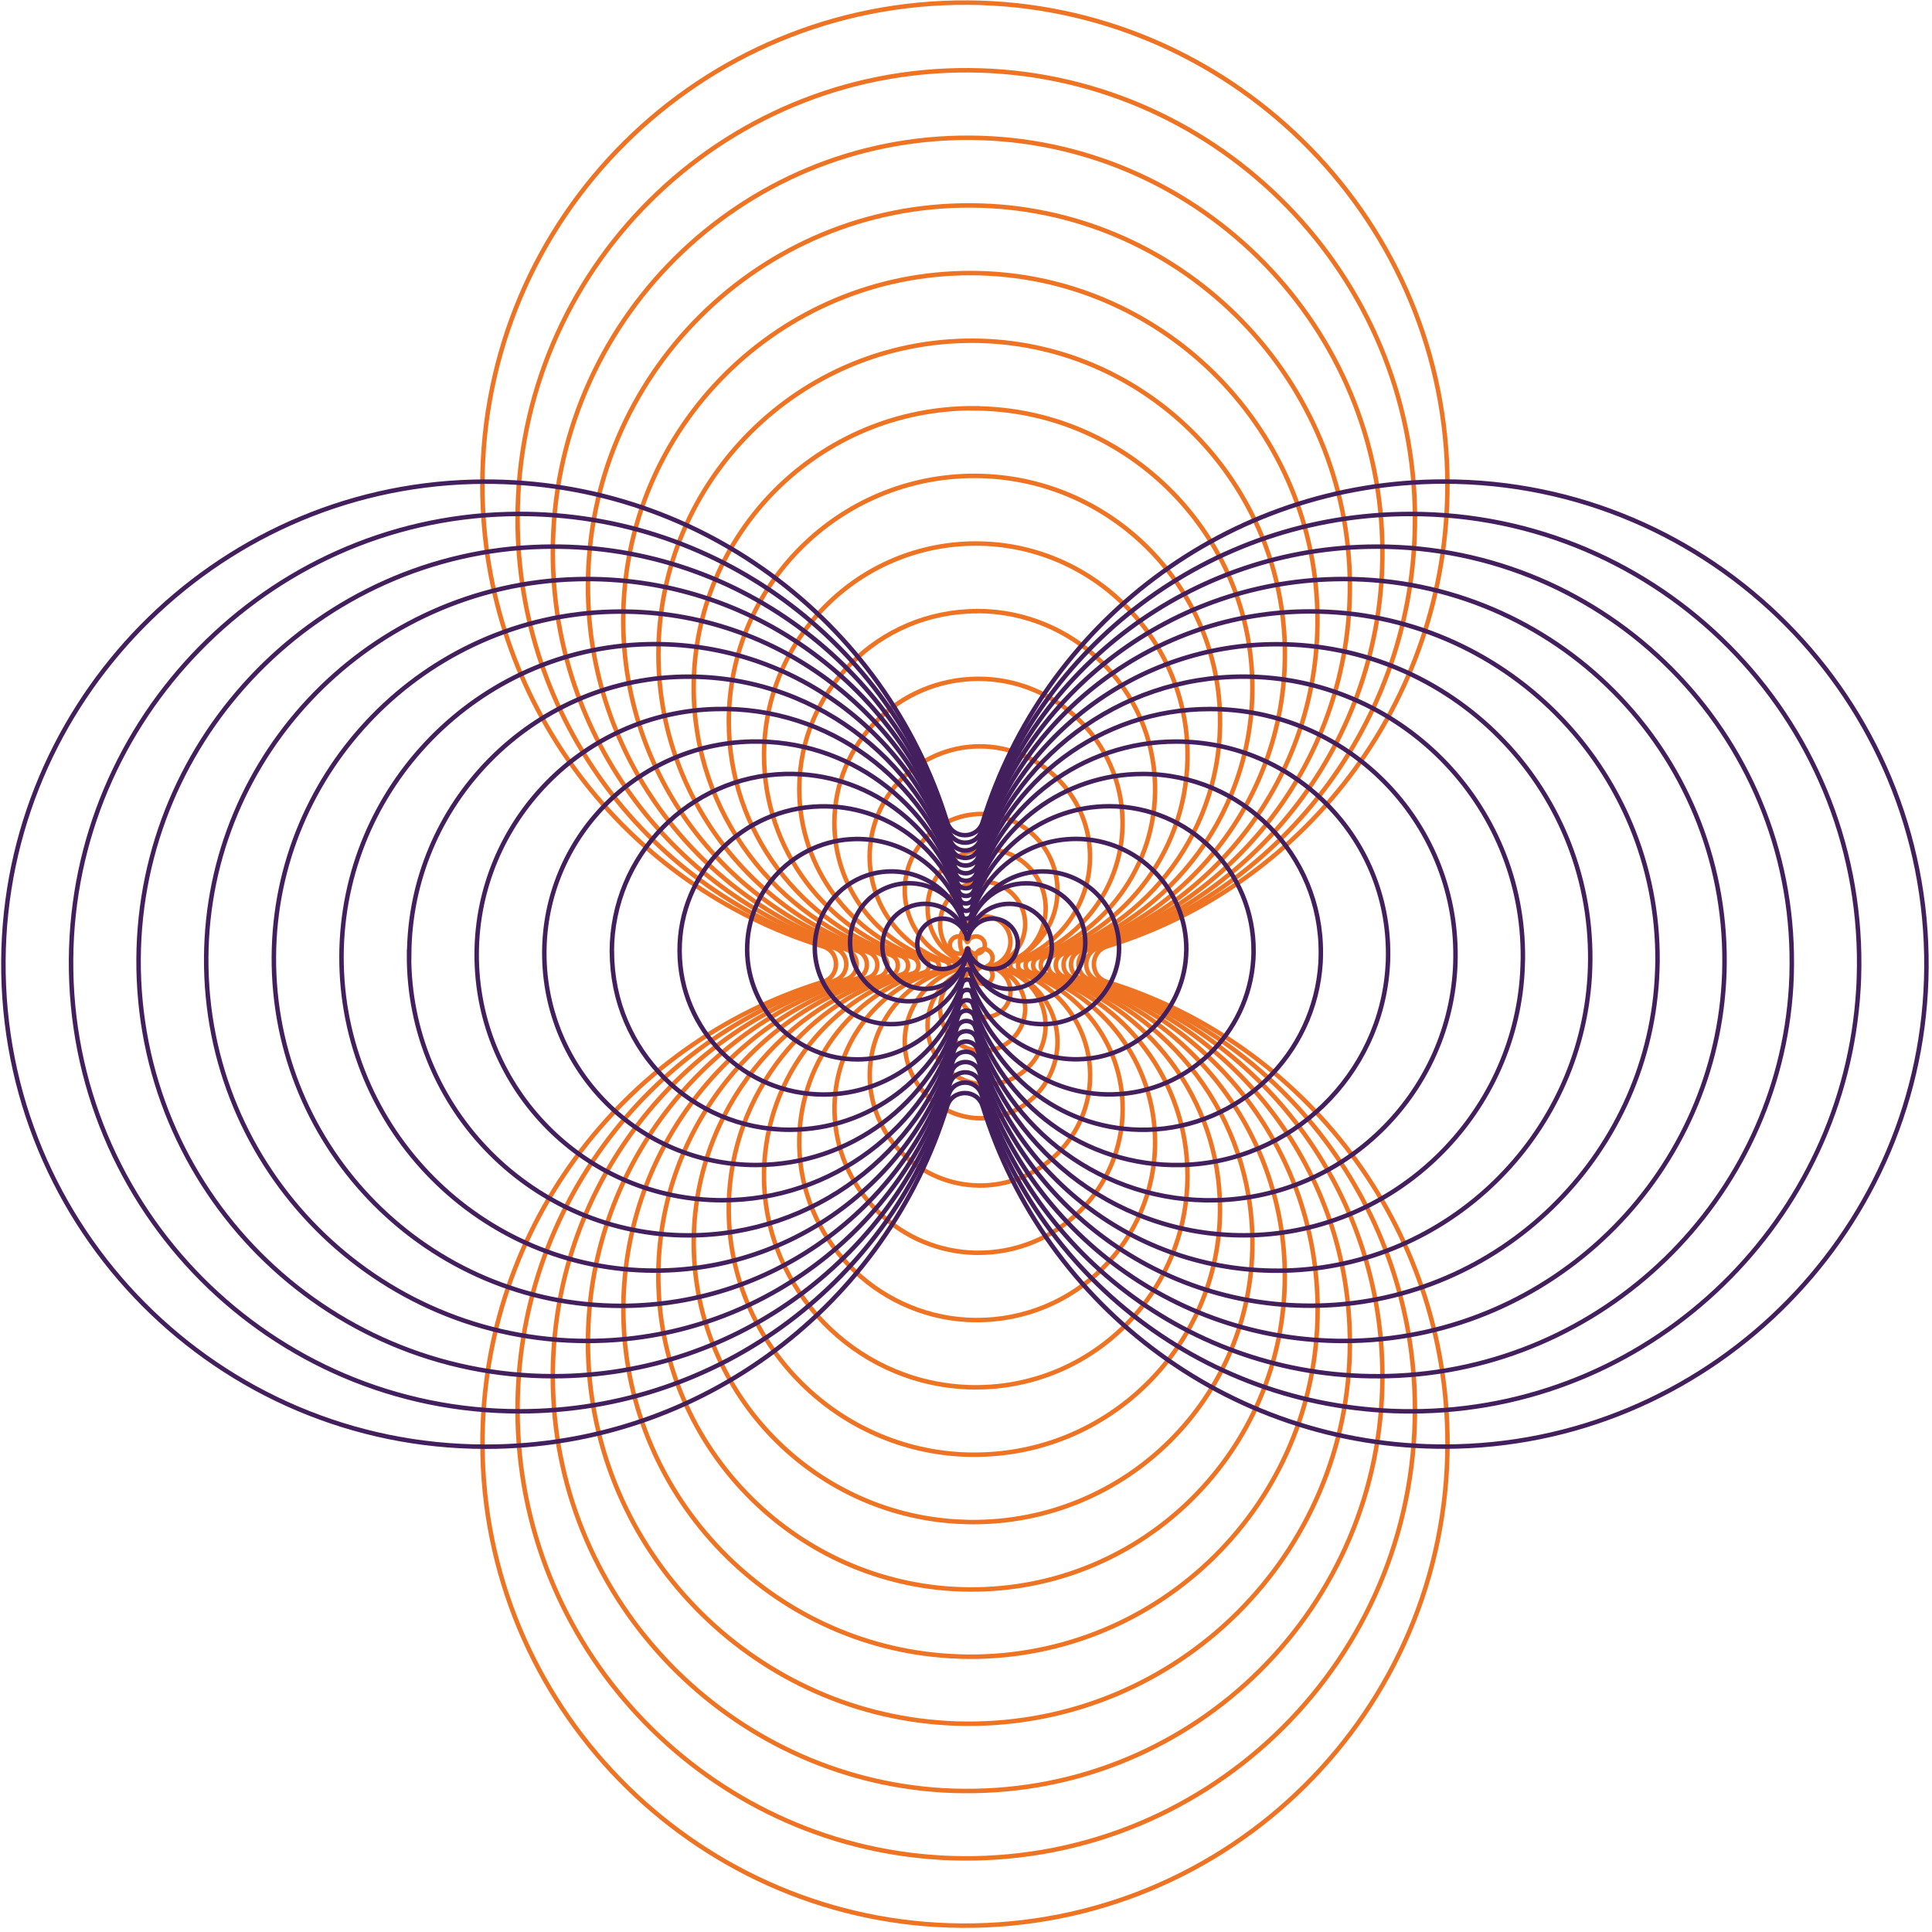 <svg width="216" height="216" viewBox="0 0 216 216" fill="none" xmlns="http://www.w3.org/2000/svg">
<path d="M123.772 105.799C146.245 98.885 162.467 77.668 161.804 52.771C161.039 23.832 137.224 0.494 108.271 0.292C78.293 0.075 53.93 24.309 53.93 54.229C53.93 78.491 69.951 99.015 91.99 105.799C93.967 106.405 93.953 109.176 91.99 109.782C69.518 116.696 53.295 137.913 53.959 162.81C54.724 191.749 78.538 215.087 107.491 215.289C137.469 215.506 161.832 191.272 161.832 161.352C161.832 137.09 145.812 116.566 123.772 109.782C121.795 109.176 121.809 106.405 123.772 105.799Z" stroke="#EE7323" stroke-width="0.5" stroke-miterlimit="10"/>
<path d="M108.368 7.855C80.512 7.667 57.867 30.197 57.867 58.01C57.867 80.569 72.762 99.65 93.242 105.957C94.484 106.347 94.888 107.646 94.44 108.627C94.224 109.089 93.834 109.479 93.242 109.667C72.343 116.104 57.275 135.82 57.881 158.956C58.559 185.008 79.329 206.167 105.063 207.682C105.915 207.74 106.781 207.755 107.661 207.769C135.532 207.971 158.192 185.441 158.192 157.614C158.192 135.055 143.297 115.974 122.816 109.667C121.575 109.277 121.171 107.978 121.618 106.996C121.834 106.535 122.224 106.145 122.816 105.957C143.715 99.52 158.784 79.804 158.177 56.668C157.47 29.75 135.315 8.042 108.383 7.855H108.368Z" stroke="#EE7323" stroke-width="0.5" stroke-miterlimit="10"/>
<path d="M108.484 15.403C82.735 15.245 61.807 36.072 61.807 61.777C61.807 82.633 75.562 100.256 94.498 106.102C95.653 106.462 96.028 107.66 95.624 108.57C95.436 109.003 95.061 109.363 94.512 109.537C75.201 115.483 61.258 133.712 61.821 155.102C62.442 179.191 81.638 198.763 105.438 200.163C106.232 200.206 107.026 200.235 107.834 200.235C133.612 200.423 154.555 179.581 154.555 153.861C154.555 133.005 140.8 115.382 121.863 109.537C120.709 109.176 120.333 107.978 120.738 107.069C120.925 106.636 121.3 106.275 121.849 106.102C141.161 100.155 155.103 81.926 154.54 60.536C153.891 35.639 133.395 15.562 108.484 15.403Z" stroke="#EE7323" stroke-width="0.5" stroke-miterlimit="10"/>
<path d="M108.587 22.967C84.945 22.822 65.734 41.946 65.734 65.559C65.734 84.698 78.363 100.892 95.741 106.261C96.795 106.593 97.141 107.69 96.78 108.527C96.607 108.931 96.275 109.263 95.77 109.422C78.031 114.892 65.244 131.62 65.749 151.249C66.326 173.375 83.949 191.344 105.801 192.643C106.523 192.687 107.259 192.716 107.995 192.716C131.665 192.889 150.919 173.75 150.919 150.123C150.919 130.985 138.29 114.791 120.913 109.422C119.859 109.09 119.513 107.993 119.873 107.156C120.047 106.751 120.379 106.419 120.884 106.261C138.622 100.791 151.41 84.062 150.905 64.433C150.313 41.542 131.478 23.096 108.587 22.967Z" stroke="#EE7323" stroke-width="0.5" stroke-miterlimit="10"/>
<path d="M108.703 30.529C87.169 30.414 69.676 47.835 69.676 69.34C69.676 86.776 81.165 101.526 96.998 106.419C97.965 106.722 98.282 107.718 97.965 108.498C97.806 108.873 97.503 109.176 97.056 109.32C80.905 114.3 69.243 129.541 69.705 147.424C70.224 167.587 86.274 183.969 106.192 185.152C106.856 185.196 107.52 185.21 108.198 185.225C129.776 185.383 147.312 167.948 147.312 146.414C147.312 128.978 135.823 114.228 119.99 109.335C119.023 109.032 118.705 108.036 119.023 107.256C119.182 106.881 119.485 106.578 119.932 106.434C136.083 101.454 147.745 86.213 147.283 68.33C146.749 47.459 129.574 30.645 108.703 30.529Z" stroke="#EE7323" stroke-width="0.5" stroke-miterlimit="10"/>
<path d="M108.801 38.093C89.374 38.006 73.613 53.724 73.613 73.122C73.613 88.84 83.976 102.147 98.236 106.578C99.102 106.852 99.405 107.747 99.116 108.455C98.986 108.787 98.712 109.075 98.294 109.205C83.716 113.694 73.209 127.449 73.613 143.585C74.075 161.785 88.566 176.579 106.535 177.647C107.127 177.676 107.733 177.705 108.339 177.705C127.81 177.864 143.643 162.117 143.643 142.676C143.643 126.958 133.28 113.651 119.02 109.22C118.154 108.945 117.851 108.05 118.139 107.343C118.269 107.011 118.543 106.723 118.962 106.593C133.54 102.104 144.047 88.349 143.643 72.213C143.166 53.363 127.651 38.179 108.801 38.093Z" stroke="#EE7323" stroke-width="0.5" stroke-miterlimit="10"/>
<path d="M108.918 45.641C91.613 45.569 77.555 59.583 77.555 76.889C77.555 90.903 86.778 102.768 99.493 106.722C100.273 106.968 100.532 107.747 100.301 108.397C100.186 108.7 99.941 108.959 99.58 109.075C86.59 113.087 77.223 125.327 77.569 139.717C77.973 155.954 90.905 169.16 106.926 170.113C107.46 170.142 107.994 170.156 108.528 170.171C125.906 170.315 140.022 156.271 140.022 138.937C140.022 124.923 130.799 113.058 118.083 109.104C117.304 108.858 117.044 108.079 117.275 107.429C117.39 107.126 117.636 106.867 117.997 106.751C130.986 102.739 140.354 90.499 140.007 76.109C139.589 59.28 125.733 45.727 108.904 45.655L108.918 45.641Z" stroke="#EE7323" stroke-width="0.5" stroke-miterlimit="10"/>
<path d="M109.019 53.204C93.821 53.161 81.481 65.472 81.481 80.671C81.481 92.982 89.578 103.388 100.735 106.881C101.413 107.098 101.658 107.776 101.456 108.354C101.355 108.628 101.153 108.844 100.821 108.945C89.419 112.467 81.178 123.22 81.481 135.863C81.827 150.138 93.186 161.742 107.287 162.594C107.749 162.622 108.225 162.637 108.702 162.637C123.972 162.767 136.399 150.426 136.399 135.185C136.399 122.873 128.302 112.467 117.145 108.974C116.467 108.758 116.221 108.079 116.424 107.502C116.525 107.228 116.727 107.011 117.059 106.91C128.461 103.388 136.702 92.636 136.399 79.992C136.038 65.184 123.842 53.262 109.034 53.204H109.019Z" stroke="#EE7323" stroke-width="0.5" stroke-miterlimit="10"/>
<path d="M109.134 60.767C96.043 60.753 85.42 71.361 85.42 84.438C85.42 95.031 92.391 104.009 101.99 107.026C102.581 107.213 102.798 107.791 102.625 108.296C102.552 108.541 102.365 108.729 102.091 108.815C92.262 111.861 85.175 121.112 85.42 131.995C85.709 144.307 95.509 154.323 107.662 155.059C108.066 155.088 108.47 155.103 108.874 155.103C122.052 155.218 132.761 144.581 132.761 131.432C132.761 120.838 125.79 111.861 116.192 108.844C115.6 108.657 115.384 108.079 115.557 107.574C115.629 107.329 115.817 107.141 116.091 107.054C125.92 104.009 133.007 94.757 132.761 83.875C132.458 71.087 121.922 60.782 109.134 60.767Z" stroke="#EE7323" stroke-width="0.5" stroke-miterlimit="10"/>
<path d="M109.235 68.33C98.251 68.33 89.361 77.235 89.361 88.219C89.361 97.11 95.192 104.644 103.245 107.184C103.736 107.343 103.924 107.819 103.808 108.252C103.75 108.454 103.606 108.627 103.361 108.7C95.119 111.254 89.158 119.019 89.361 128.156C89.591 138.519 97.818 146.933 108.037 147.554C108.369 147.568 108.715 147.583 109.062 147.583C120.132 147.684 129.138 138.749 129.138 127.694C129.138 118.803 123.307 111.269 115.254 108.728C114.763 108.57 114.575 108.093 114.691 107.66C114.748 107.458 114.893 107.285 115.138 107.213C123.38 104.658 129.34 96.893 129.138 87.757C128.893 76.99 120.017 68.315 109.249 68.315L109.235 68.33Z" stroke="#EE7323" stroke-width="0.5" stroke-miterlimit="10"/>
<path d="M109.335 75.893C100.458 75.922 93.285 83.124 93.285 92.001C93.285 99.188 97.99 105.265 104.485 107.343C104.875 107.473 105.048 107.848 104.962 108.209C104.918 108.382 104.803 108.527 104.615 108.584C97.947 110.648 93.141 116.927 93.3 124.302C93.473 132.702 100.141 139.529 108.411 140.034C108.685 140.049 108.96 140.063 109.234 140.063C118.211 140.15 125.515 132.904 125.515 123.956C125.515 116.768 120.809 110.692 114.314 108.613C113.925 108.483 113.751 108.108 113.838 107.747C113.881 107.574 113.997 107.43 114.184 107.372C120.853 105.308 125.659 99.03 125.5 91.654C125.312 82.908 118.096 75.864 109.349 75.893H109.335Z" stroke="#EE7323" stroke-width="0.5" stroke-miterlimit="10"/>
<path d="M109.451 83.442C102.697 83.499 97.227 88.998 97.227 95.768C97.227 101.238 100.792 105.885 105.742 107.487C106.045 107.588 106.175 107.863 106.146 108.151C106.132 108.296 106.045 108.411 105.886 108.454C100.806 110.042 97.14 114.819 97.241 120.448C97.356 126.886 102.451 132.11 108.788 132.515C108.99 132.515 109.206 132.529 109.408 132.543C116.278 132.63 121.878 127.073 121.878 120.217C121.878 114.747 118.313 110.1 113.363 108.498C113.06 108.397 112.93 108.122 112.959 107.834C112.973 107.689 113.06 107.574 113.219 107.531C118.299 105.943 121.965 101.166 121.864 95.537C121.734 88.811 116.177 83.398 109.451 83.442Z" stroke="#EE7323" stroke-width="0.5" stroke-miterlimit="10"/>
<path d="M109.553 91.005C104.906 91.091 101.153 94.873 101.153 99.549C101.153 103.316 103.593 106.506 106.97 107.646C107.172 107.718 107.287 107.891 107.287 108.108C107.287 108.223 107.23 108.31 107.129 108.339C103.621 109.436 101.096 112.727 101.153 116.609C101.211 121.083 104.747 124.721 109.135 125.009C109.279 125.009 109.424 125.024 109.568 125.024C114.345 125.096 118.228 121.242 118.228 116.494C118.228 112.727 115.789 109.537 112.411 108.397C112.209 108.324 112.094 108.151 112.094 107.935C112.094 107.819 112.151 107.733 112.252 107.704C115.76 106.607 118.286 103.316 118.228 99.434C118.156 94.728 114.259 90.947 109.553 91.005Z" stroke="#EE7323" stroke-width="0.5" stroke-miterlimit="10"/>
<path d="M109.666 98.568C107.126 98.669 105.105 100.762 105.105 103.331C105.105 105.395 106.404 107.141 108.237 107.805C108.353 107.848 108.44 107.906 108.483 108.079C108.497 108.151 108.483 108.224 108.411 108.238C106.491 108.859 105.105 110.648 105.105 112.77C105.105 115.282 107.068 117.331 109.522 117.504C109.594 117.504 109.681 117.504 109.753 117.504C112.423 117.562 114.617 115.411 114.617 112.756C114.617 110.692 113.318 108.945 111.485 108.281C111.369 108.238 111.283 108.18 111.24 108.007C111.225 107.935 111.24 107.863 111.312 107.848C113.231 107.228 114.617 105.438 114.617 103.316C114.617 100.632 112.365 98.467 109.681 98.568H109.666Z" stroke="#EE7323" stroke-width="0.5" stroke-miterlimit="10"/>
<path d="M109.769 106.131C109.336 106.232 109.033 106.65 109.033 107.112C109.033 107.458 109.206 107.776 109.48 107.978C109.495 107.978 109.552 107.949 109.639 108.05C109.682 108.093 109.682 108.137 109.668 108.137C109.322 108.267 109.076 108.57 109.033 108.945C108.975 109.494 109.379 109.941 109.884 110.013H109.913C110.491 110.071 110.967 109.609 110.967 109.046C110.967 108.7 110.794 108.382 110.519 108.18C110.505 108.18 110.447 108.209 110.361 108.108C110.317 108.065 110.317 108.021 110.332 108.021C110.678 107.891 110.924 107.588 110.967 107.213C111.039 106.549 110.418 105.972 109.769 106.131Z" stroke="#EE7323" stroke-width="0.5" stroke-miterlimit="10"/>
<path d="M109.887 113.693C111.561 113.852 112.975 112.524 112.975 110.879C112.975 109.522 112.023 108.382 110.738 108.122C110.666 108.108 110.681 107.963 110.81 107.992C110.868 107.992 110.897 108.007 110.926 107.992C112.167 107.631 113.062 106.448 112.961 105.062C112.86 103.648 111.676 102.508 110.248 102.464C110.19 102.464 110.132 102.464 110.089 102.464C108.559 102.493 107.332 103.749 107.332 105.279C107.332 106.636 108.285 107.776 109.569 108.036C109.641 108.05 109.627 108.194 109.497 108.165C109.439 108.165 109.41 108.151 109.382 108.165C108.14 108.526 107.245 109.71 107.346 111.095C107.447 112.481 108.53 113.549 109.887 113.679V113.693Z" stroke="#EE7323" stroke-width="0.5" stroke-miterlimit="10"/>
<path d="M108.629 108.267C105.699 109.032 103.549 111.774 103.707 114.978C103.866 118.355 106.609 121.083 109.986 121.242C113.782 121.415 116.899 118.399 116.899 114.646C116.899 111.586 114.807 109.003 111.978 108.267C111.804 108.223 111.804 107.978 111.978 107.935C114.908 107.17 117.058 104.427 116.899 101.223C116.741 97.846 113.998 95.118 110.621 94.959C106.825 94.786 103.707 97.803 103.707 101.555C103.707 104.615 105.8 107.199 108.629 107.935C108.802 107.978 108.802 108.223 108.629 108.267Z" stroke="#EE7323" stroke-width="0.5" stroke-miterlimit="10"/>
<path d="M105.887 91.9C98.974 69.427 77.757 53.204 52.859 53.868C23.921 54.633 0.582 78.448 0.38 107.401C0.164 137.379 24.397 161.742 54.317 161.742C78.579 161.742 99.103 145.721 105.887 123.682C106.493 121.704 109.264 121.719 109.871 123.682C116.784 146.154 138.001 162.377 162.898 161.713C191.837 160.948 215.175 137.133 215.377 108.18C215.594 78.203 191.361 53.839 161.441 53.839C137.178 53.839 116.654 69.86 109.871 91.9C109.264 93.877 106.493 93.863 105.887 91.9Z" stroke="#441F5E" stroke-width="0.5" stroke-miterlimit="10"/>
<path d="M7.943 107.285C7.755 135.141 30.285 157.787 58.098 157.787C80.657 157.787 99.738 142.892 106.045 122.411C106.435 121.17 107.734 120.766 108.715 121.213C109.177 121.43 109.567 121.819 109.754 122.411C116.192 143.31 135.907 158.379 159.044 157.773C185.096 157.094 206.255 136.325 207.77 110.59C207.828 109.739 207.843 108.873 207.857 107.992C208.059 80.122 185.529 57.462 157.702 57.462C135.142 57.462 116.062 72.357 109.754 92.838C109.365 94.079 108.066 94.483 107.084 94.035C106.622 93.819 106.233 93.429 106.045 92.838C99.608 71.938 79.892 56.87 56.756 57.476C29.838 58.183 8.13 80.338 7.943 107.271V107.285Z" stroke="#441F5E" stroke-width="0.5" stroke-miterlimit="10"/>
<path d="M15.493 107.184C15.334 132.933 36.161 153.861 61.867 153.861C82.723 153.861 100.346 140.106 106.191 121.17C106.552 120.015 107.75 119.64 108.659 120.044C109.092 120.232 109.453 120.607 109.626 121.156C115.573 140.467 133.802 154.41 155.192 153.847C179.281 153.226 198.853 134.03 200.253 110.23C200.296 109.436 200.325 108.642 200.325 107.834C200.512 82.056 179.671 61.113 153.951 61.113C133.095 61.113 115.472 74.868 109.626 93.805C109.266 94.959 108.068 95.335 107.158 94.93C106.725 94.743 106.365 94.368 106.191 93.819C100.245 74.507 82.016 60.565 60.626 61.128C35.728 61.777 15.652 82.272 15.493 107.184Z" stroke="#441F5E" stroke-width="0.5" stroke-miterlimit="10"/>
<path d="M23.055 107.069C22.911 130.711 42.035 149.921 65.648 149.921C84.786 149.921 100.98 137.292 106.35 119.915C106.682 118.861 107.778 118.515 108.616 118.875C109.02 119.049 109.352 119.38 109.51 119.886C114.981 137.624 131.709 150.412 151.338 149.907C173.464 149.329 191.433 131.706 192.732 109.855C192.776 109.133 192.804 108.397 192.804 107.661C192.978 83.99 173.839 64.736 150.212 64.736C131.074 64.736 114.88 77.365 109.51 94.743C109.178 95.797 108.082 96.143 107.244 95.782C106.84 95.609 106.508 95.277 106.35 94.772C100.879 77.034 84.151 64.246 64.522 64.751C41.631 65.343 23.185 84.178 23.055 107.069Z" stroke="#441F5E" stroke-width="0.5" stroke-miterlimit="10"/>
<path d="M30.618 106.968C30.502 128.502 47.923 145.995 69.429 145.995C86.864 145.995 101.615 134.506 106.508 118.673C106.811 117.706 107.807 117.389 108.586 117.706C108.961 117.865 109.264 118.168 109.409 118.615C114.388 134.766 129.63 146.428 147.512 145.966C167.676 145.447 184.057 129.397 185.241 109.479C185.284 108.815 185.298 108.151 185.313 107.473C185.472 85.895 168.036 68.359 146.502 68.359C129.067 68.359 114.316 79.848 109.423 95.681C109.12 96.648 108.124 96.966 107.345 96.648C106.969 96.489 106.666 96.186 106.522 95.739C101.543 79.588 86.301 67.926 68.418 68.388C47.548 68.922 30.733 86.097 30.618 106.968Z" stroke="#441F5E" stroke-width="0.5" stroke-miterlimit="10"/>
<path d="M38.18 106.867C38.093 126.294 53.811 142.055 73.209 142.055C88.927 142.055 102.235 131.692 106.666 117.432C106.94 116.566 107.835 116.263 108.542 116.551C108.874 116.681 109.163 116.956 109.292 117.374C113.781 131.952 127.536 142.459 143.672 142.055C161.873 141.593 176.667 127.102 177.735 109.133C177.764 108.541 177.792 107.935 177.792 107.329C177.951 87.858 162.205 72.025 142.763 72.025C127.045 72.025 113.738 82.388 109.307 96.648C109.033 97.514 108.138 97.817 107.431 97.528C107.099 97.398 106.81 97.124 106.68 96.706C102.191 82.128 88.436 71.621 72.3 72.025C53.45 72.501 38.267 88.017 38.18 106.867Z" stroke="#441F5E" stroke-width="0.5" stroke-miterlimit="10"/>
<path d="M45.731 106.751C45.659 124.056 59.673 138.114 76.979 138.114C90.993 138.114 102.857 128.892 106.812 116.176C107.057 115.397 107.837 115.137 108.486 115.368C108.789 115.483 109.049 115.728 109.165 116.089C113.177 129.079 125.417 138.446 139.806 138.1C156.044 137.696 169.25 124.764 170.203 108.743C170.232 108.209 170.246 107.675 170.26 107.141C170.405 89.763 156.361 75.647 139.027 75.647C125.012 75.647 113.148 84.87 109.194 97.586C108.948 98.365 108.169 98.625 107.519 98.394C107.216 98.279 106.956 98.033 106.841 97.672C102.829 84.683 90.589 75.316 76.199 75.662C59.37 76.081 45.817 89.936 45.745 106.765L45.731 106.751Z" stroke="#441F5E" stroke-width="0.5" stroke-miterlimit="10"/>
<path d="M53.293 106.651C53.25 121.849 65.561 134.189 80.76 134.189C93.071 134.189 103.477 126.092 106.97 114.935C107.187 114.257 107.865 114.012 108.442 114.214C108.717 114.315 108.933 114.517 109.034 114.849C112.556 126.251 123.309 134.492 135.952 134.189C150.227 133.843 161.831 122.484 162.682 108.383C162.711 107.921 162.726 107.444 162.726 106.968C162.856 91.698 150.515 79.271 135.274 79.271C122.962 79.271 112.556 87.368 109.063 98.525C108.847 99.203 108.168 99.448 107.591 99.246C107.317 99.145 107.1 98.943 106.999 98.611C103.477 87.209 92.725 78.968 80.081 79.271C65.273 79.632 53.351 91.828 53.293 106.636V106.651Z" stroke="#441F5E" stroke-width="0.5" stroke-miterlimit="10"/>
<path d="M60.855 106.535C60.841 119.626 71.45 130.249 84.526 130.249C95.12 130.249 104.097 123.278 107.114 113.68C107.302 113.088 107.879 112.871 108.384 113.045C108.629 113.117 108.817 113.304 108.904 113.579C111.949 123.408 121.201 130.494 132.083 130.249C144.395 129.96 154.412 120.16 155.148 108.007C155.177 107.603 155.191 107.199 155.191 106.795C155.306 93.618 144.669 82.908 131.52 82.908C120.927 82.908 111.949 89.879 108.933 99.477C108.745 100.069 108.168 100.286 107.662 100.112C107.417 100.04 107.229 99.853 107.143 99.578C104.097 89.749 94.846 82.663 83.963 82.908C71.175 83.211 60.87 93.747 60.855 106.535Z" stroke="#441F5E" stroke-width="0.5" stroke-miterlimit="10"/>
<path d="M68.417 106.434C68.417 117.417 77.322 126.308 88.306 126.308C97.197 126.308 104.731 120.477 107.271 112.424C107.43 111.933 107.906 111.745 108.339 111.861C108.541 111.918 108.714 112.063 108.786 112.308C111.341 120.549 119.106 126.51 128.242 126.308C138.605 126.077 147.02 117.85 147.641 107.632C147.655 107.3 147.67 106.953 147.67 106.607C147.771 95.537 138.836 86.53 127.781 86.53C118.89 86.53 111.356 92.361 108.815 100.415C108.657 100.906 108.18 101.093 107.747 100.978C107.545 100.92 107.372 100.776 107.3 100.531C104.745 92.289 96.98 86.328 87.844 86.53C77.077 86.776 68.402 95.652 68.402 106.419L68.417 106.434Z" stroke="#441F5E" stroke-width="0.5" stroke-miterlimit="10"/>
<path d="M75.981 106.318C76.009 115.195 83.212 122.368 92.088 122.368C99.276 122.368 105.352 117.663 107.431 111.168C107.56 110.778 107.936 110.605 108.297 110.692C108.47 110.735 108.614 110.85 108.672 111.038C110.736 117.706 117.014 122.512 124.39 122.354C132.79 122.18 139.617 115.512 140.122 107.242C140.136 106.968 140.151 106.694 140.151 106.419C140.237 97.442 132.992 90.139 124.043 90.139C116.855 90.139 110.779 94.844 108.701 101.339C108.571 101.729 108.195 101.902 107.835 101.815C107.661 101.772 107.517 101.656 107.459 101.469C105.395 94.801 99.117 89.994 91.742 90.153C82.995 90.341 75.952 97.557 75.981 106.304V106.318Z" stroke="#441F5E" stroke-width="0.5" stroke-miterlimit="10"/>
<path d="M83.531 106.218C83.589 112.972 89.088 118.442 95.858 118.442C101.328 118.442 105.975 114.877 107.577 109.927C107.678 109.624 107.953 109.494 108.241 109.523C108.385 109.537 108.501 109.624 108.544 109.783C110.132 114.863 114.909 118.529 120.538 118.428C126.975 118.313 132.2 113.218 132.604 106.881C132.604 106.679 132.619 106.463 132.633 106.261C132.72 99.391 127.163 93.79 120.307 93.79C114.837 93.79 110.19 97.356 108.588 102.306C108.487 102.609 108.212 102.739 107.924 102.71C107.779 102.696 107.664 102.609 107.621 102.45C106.033 97.37 101.255 93.704 95.626 93.805C88.901 93.935 83.488 99.492 83.531 106.218Z" stroke="#441F5E" stroke-width="0.5" stroke-miterlimit="10"/>
<path d="M91.094 106.102C91.181 110.749 94.963 114.502 99.639 114.502C103.406 114.502 106.596 112.063 107.736 108.685C107.808 108.483 107.981 108.353 108.198 108.368C108.313 108.368 108.4 108.425 108.429 108.526C109.526 112.034 112.816 114.559 116.699 114.502C121.173 114.444 124.81 110.908 125.099 106.52C125.099 106.376 125.113 106.231 125.113 106.087C125.186 101.31 121.332 97.427 116.583 97.427C112.816 97.427 109.627 99.867 108.486 103.244C108.414 103.446 108.241 103.561 108.025 103.561C107.909 103.561 107.822 103.504 107.794 103.403C106.697 99.895 103.406 97.37 99.523 97.427C94.818 97.499 91.037 101.396 91.094 106.102Z" stroke="#441F5E" stroke-width="0.5" stroke-miterlimit="10"/>
<path d="M98.656 106.001C98.757 108.541 100.85 110.562 103.419 110.562C105.483 110.562 107.229 109.263 107.893 107.43C107.936 107.314 107.994 107.228 108.167 107.184C108.239 107.17 108.312 107.184 108.326 107.257C108.947 109.176 110.736 110.562 112.858 110.562C115.369 110.562 117.419 108.599 117.592 106.145C117.592 106.073 117.592 105.986 117.592 105.914C117.65 103.244 115.499 101.05 112.844 101.05C110.78 101.05 109.033 102.349 108.369 104.182C108.326 104.298 108.268 104.384 108.095 104.428C108.023 104.442 107.951 104.428 107.936 104.355C107.316 102.436 105.526 101.05 103.404 101.05C100.72 101.05 98.555 103.302 98.656 105.986V106.001Z" stroke="#441F5E" stroke-width="0.5" stroke-miterlimit="10"/>
<path d="M106.218 105.885C106.319 106.318 106.738 106.621 107.199 106.621C107.546 106.621 107.863 106.448 108.065 106.174C108.065 106.16 108.037 106.102 108.138 106.015C108.181 105.972 108.224 105.972 108.224 105.986C108.354 106.333 108.657 106.578 109.032 106.621C109.581 106.679 110.028 106.275 110.101 105.77V105.741C110.158 105.164 109.696 104.687 109.133 104.687C108.787 104.687 108.47 104.861 108.267 105.135C108.267 105.149 108.296 105.207 108.195 105.294C108.152 105.337 108.109 105.337 108.109 105.322C107.979 104.976 107.676 104.731 107.3 104.687C106.637 104.615 106.059 105.236 106.218 105.885Z" stroke="#EE7323" stroke-width="0.5" stroke-miterlimit="10"/>
<path d="M113.784 105.785C113.942 104.11 112.615 102.696 110.969 102.696C109.613 102.696 108.472 103.648 108.213 104.933C108.198 105.005 108.054 104.991 108.083 104.861C108.083 104.803 108.097 104.774 108.083 104.745C107.722 103.504 106.538 102.609 105.153 102.71C103.738 102.811 102.598 103.995 102.555 105.424C102.555 105.481 102.555 105.539 102.555 105.582C102.584 107.112 103.839 108.339 105.369 108.339C106.726 108.339 107.866 107.387 108.126 106.102C108.14 106.03 108.285 106.044 108.256 106.174C108.256 106.232 108.241 106.261 108.256 106.29C108.617 107.531 109.8 108.426 111.186 108.325C112.571 108.224 113.639 107.141 113.769 105.785H113.784Z" stroke="#441F5E" stroke-width="0.5" stroke-miterlimit="10"/>
<path d="M108.354 107.026C109.119 109.955 111.861 112.106 115.065 111.947C118.442 111.789 121.17 109.046 121.329 105.669C121.502 101.873 118.486 98.755 114.733 98.755C111.673 98.755 109.09 100.848 108.354 103.677C108.31 103.85 108.065 103.85 108.022 103.677C107.257 100.747 104.514 98.597 101.31 98.755C97.933 98.914 95.205 101.656 95.046 105.034C94.873 108.83 97.889 111.947 101.642 111.947C104.702 111.947 107.286 109.854 108.022 107.026C108.065 106.852 108.31 106.852 108.354 107.026Z" stroke="#441F5E" stroke-width="0.5" stroke-miterlimit="10"/>
</svg>
